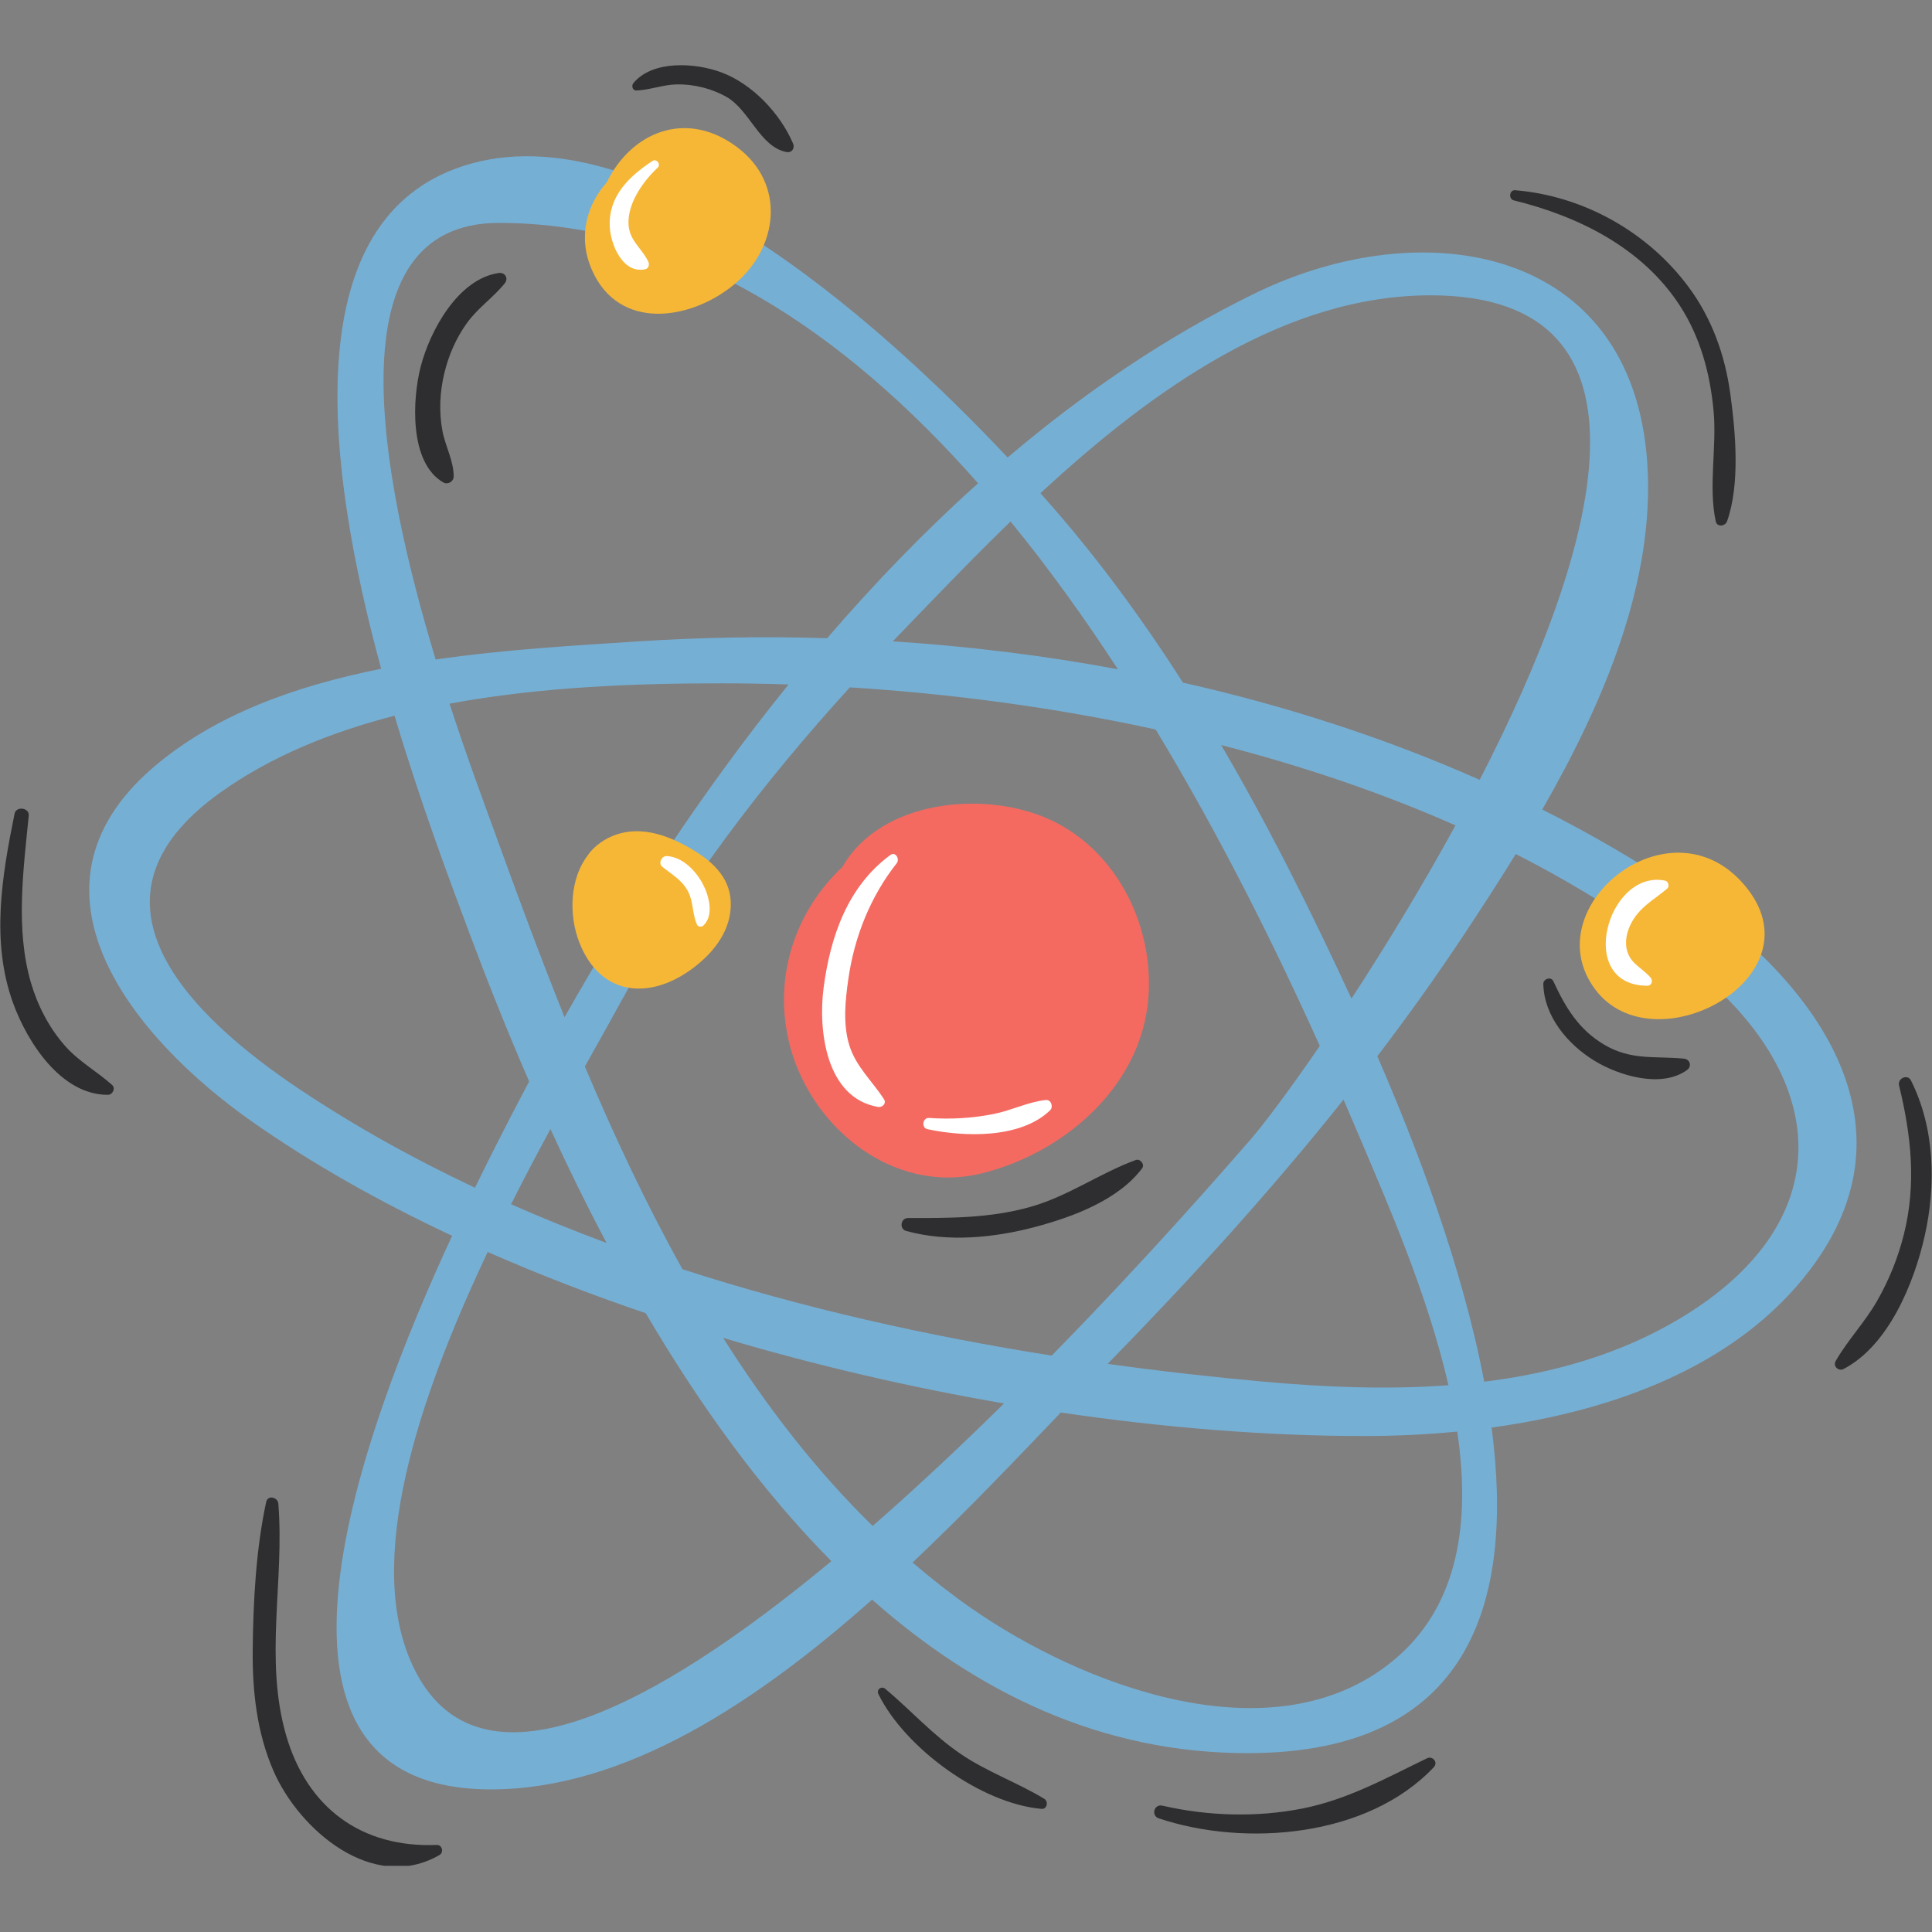 <svg xmlns="http://www.w3.org/2000/svg" xmlns:xlink="http://www.w3.org/1999/xlink" width="500" zoomAndPan="magnify" viewBox="0 0 375 375" height="500" preserveAspectRatio="xMidYMid meet"><rect x="0" y="0" width="375" height="375" fill="#808080" stroke="none"/><defs><clipPath id="3abe110aa9"><path d="M 0.059 12.656 L 374.941 12.656 L 374.941 362.156 L 0.059 362.156 Z M 0.059 12.656 " clip-rule="nonzero"></path></clipPath></defs><path fill="#76afd4" d="M 326.125 255.887 C 314.504 262.863 301.488 266.531 288.086 268.188 C 283.828 245.75 274.879 222.371 267.336 205.012 C 273.145 197.395 278.727 189.609 284.02 181.621 C 287.34 176.609 290.801 171.305 294.207 165.77 C 306.859 172.211 318.688 179.707 329.262 188.375 C 355.43 209.824 356.957 237.391 326.125 255.887 Z M 270.363 322.371 C 246.961 341.574 209.625 326.93 188.348 312.031 C 184.449 309.297 180.719 306.363 177.125 303.281 C 187.52 293.465 197.195 283.273 205.898 274.168 C 226.406 277.188 246.383 278.734 264.723 278.734 C 270.551 278.734 276.652 278.469 282.848 277.871 C 285.418 295.223 283.293 311.762 270.363 322.371 Z M 80.195 323.5 C 70.574 303.242 81.184 271.477 94.66 243.008 C 104.527 247.355 114.809 251.316 125.348 254.895 C 135.648 272.438 147.598 289.125 161.371 303.02 C 127.211 331.375 92.73 349.91 80.195 323.5 Z M 58.285 211.516 C 36.332 196.875 13.973 174.461 42.66 153.902 C 52.504 146.852 64.184 142.105 76.582 138.922 C 81.777 156.332 87.578 171.668 91.062 180.984 C 94.484 190.137 98.355 199.898 102.711 209.918 C 100.445 214.164 98.25 218.402 96.125 222.617 C 95.059 224.734 93.711 227.422 92.191 230.539 C 80.348 224.957 68.977 218.648 58.285 211.516 Z M 96.812 43.266 C 132.918 43.266 163.996 64.504 189.848 93.805 C 179.508 103.078 169.742 113.191 160.547 123.879 C 148.195 123.496 135.934 123.703 123.895 124.492 C 111.824 125.281 98.156 126.039 84.559 128.008 C 73.77 92.371 64.332 43.266 96.812 43.266 Z M 262.316 193.828 C 254.609 177.137 246.355 160.539 237.023 144.609 C 252.691 148.652 268.035 153.797 282.508 160.207 C 275.836 172.414 268.734 184.004 262.316 193.828 Z M 196.148 101.223 C 203.559 110.281 210.504 119.961 216.98 129.906 C 202.512 127.207 187.879 125.426 173.301 124.484 C 173.645 124.129 173.98 123.77 174.324 123.414 C 181.012 116.484 188.312 108.809 196.148 101.223 Z M 109.578 197.434 C 104.562 184.969 99.996 172.535 95.652 160.539 C 93.969 155.895 90.715 147.203 87.254 136.582 C 105.074 133.277 123.684 132.633 140 132.633 C 144.285 132.633 148.648 132.711 153.059 132.855 C 136.605 153.207 122.117 175.285 109.578 197.434 Z M 117.738 241.258 C 111.461 238.93 105.277 236.426 99.195 233.742 C 101.75 228.68 104.328 223.785 106.84 219.148 C 110.207 226.488 113.84 233.906 117.738 241.258 Z M 132.469 246.359 C 125.395 233.672 119.168 220.391 113.523 207.012 C 116.215 202.188 118.664 197.836 120.695 194.117 C 132.77 171.973 148.027 152.016 164.953 133.418 C 184.309 134.621 204.453 137.258 224.312 141.59 C 236.961 162.488 247.594 183.969 256.172 203.008 C 250.156 211.781 245.25 218.285 242.668 221.25 C 237.609 227.062 222.887 243.984 204.137 263.121 C 180.113 259.328 155.832 253.922 132.469 246.359 Z M 140.363 259.68 C 158.293 265.031 176.715 269.289 194.879 272.41 C 186.773 280.406 178.148 288.531 169.383 296.191 C 158.348 285.391 148.789 273.004 140.363 259.68 Z M 264.086 221.168 C 269.266 233.441 277.078 251.125 281.141 268.875 C 269.176 269.762 257.039 269.242 245.43 268.195 C 235.43 267.293 225.25 266.152 214.992 264.727 C 230.996 248.359 246.492 231.363 260.781 213.43 C 261.926 216.074 263.031 218.66 264.086 221.168 Z M 277.672 57.32 C 324.375 57.32 310.281 106.566 287.203 151.367 C 268.836 143.207 249.441 136.969 229.605 132.496 C 221.656 120.055 212.926 108.137 203.121 97.059 C 202.738 96.625 202.348 96.18 201.945 95.734 C 223.797 75.5 249.477 57.32 277.672 57.32 Z M 326.652 173.082 C 317.938 167.199 308.805 161.895 299.355 157.125 C 311.34 136.242 321.277 112.785 319.734 89.875 C 316.898 47.762 276.301 40.938 243.5 56.977 C 226.391 65.344 210.422 76.195 195.582 88.801 C 170.25 61.879 123.16 19.836 88.457 32.723 C 57.793 44.109 63.234 90.328 73.984 129.812 C 57.383 133.117 41.551 138.758 29.617 149.07 C 2.211 172.746 25.973 201.582 48.898 217.688 C 60.547 225.867 73.668 233.27 87.754 239.867 C 70.488 277.148 43.961 347.316 95.277 347.32 C 121.254 347.32 146.707 330.531 169.27 310.484 C 189.676 328.523 213.785 340.285 242.113 340.285 C 285.465 340.285 293.953 310.883 289.52 277.09 C 313.043 273.863 336.914 265.297 351.172 246.664 C 373.172 217.906 351.906 190.125 326.652 173.082 " fill-opacity="1" fill-rule="nonzero"></path><path fill="#f46a61" d="M 222.781 194.875 C 220.883 211.477 206.09 223.984 190.41 227.781 C 173.055 231.98 156.809 218.398 153.055 201.887 C 150.164 189.16 154.523 176.73 163.527 168.25 C 170.957 155.219 191.238 153.281 203.863 159.125 C 217.184 165.293 224.41 180.586 222.781 194.875 " fill-opacity="1" fill-rule="nonzero"></path><g clip-path="url(#3abe110aa9)"><path fill="#2e2e30" d="M 326.852 205.484 C 321.156 204.93 316.645 205.891 311.355 202.758 C 306.414 199.832 303.84 195.52 301.504 190.449 C 301.062 189.484 299.531 189.988 299.555 190.98 C 299.699 197.297 304.32 202.746 309.512 205.91 C 314.238 208.793 322.5 211.289 327.449 207.691 C 328.426 206.988 328.055 205.602 326.852 205.484 Z M 220.453 225.156 C 213.371 227.754 207.297 232.223 199.898 234.285 C 192.047 236.477 184.301 236.422 176.238 236.422 C 174.801 236.422 174.5 238.547 175.898 238.93 C 183.984 241.152 192.941 240.27 200.961 238.137 C 208.215 236.207 217.035 232.953 221.688 226.766 C 222.254 226.012 221.309 224.844 220.453 225.156 Z M 139.941 14.02 C 134.977 12.188 126.707 11.613 122.949 16.121 C 122.516 16.645 122.758 17.602 123.547 17.566 C 126.203 17.453 128.695 16.43 131.375 16.379 C 134.656 16.324 138.035 17.156 140.906 18.746 C 145.523 21.301 147.441 28.508 152.664 29.512 C 153.691 29.707 154.324 28.77 153.934 27.859 C 151.418 21.988 145.992 16.242 139.941 14.02 Z M 96.801 52.988 C 88.891 54.137 83.449 64.219 81.656 71.164 C 80.027 77.477 79.402 89.777 86.023 93.633 C 86.91 94.148 88.059 93.488 88.059 92.461 C 88.059 89.422 86.438 86.637 85.879 83.656 C 85.18 79.938 85.359 76.098 86.246 72.43 C 87.086 68.934 88.535 65.609 90.641 62.688 C 92.754 59.758 95.738 57.766 97.973 54.996 C 98.758 54.023 98.012 52.812 96.801 52.988 Z M 370.91 209.707 C 370.25 208.395 368.27 209.328 368.602 210.68 C 370.965 220.344 371.992 229.797 369.543 239.582 C 368.422 244.09 366.68 248.402 364.383 252.438 C 362.023 256.59 358.672 260.062 356.301 264.18 C 355.723 265.184 356.859 266.227 357.84 265.719 C 366.582 261.156 371.52 249.031 373.57 239.945 C 375.816 230.031 375.547 218.922 370.91 209.707 Z M 327.785 55.746 C 319.863 45.035 307.352 38.02 294.094 36.922 C 292.961 36.828 292.746 38.621 293.828 38.891 C 306.41 41.98 318.734 48.102 326.012 59.25 C 330.043 65.426 331.938 72.516 332.609 79.809 C 333.25 86.785 331.57 94.402 333.02 101.188 C 333.273 102.367 334.871 102.168 335.219 101.188 C 337.777 93.977 336.875 83.832 335.84 76.355 C 334.812 68.914 332.27 61.809 327.785 55.746 Z M 276.977 341.289 C 269.016 345.129 261.547 349.316 252.758 351.039 C 243.824 352.793 234.465 352.5 225.605 350.477 C 223.996 350.109 223.367 352.422 224.926 352.945 C 241.754 358.555 265.48 356.602 278.305 343.008 C 279.18 342.074 278.082 340.754 276.977 341.289 Z M 202.699 349.152 C 197.465 345.977 191.676 343.957 186.566 340.504 C 181.082 336.797 176.852 332.008 171.832 327.797 C 171.094 327.18 170.066 327.938 170.5 328.824 C 175.656 339.324 190.434 350.078 202.172 351.102 C 203.25 351.195 203.531 349.656 202.699 349.152 Z M 84.781 358.102 C 70.234 358.699 59.633 350.953 55.543 336.844 C 51.254 322.043 55.238 306.875 54.023 291.855 C 53.922 290.59 51.969 290.121 51.664 291.535 C 49.68 300.762 49.148 310.801 49.051 320.223 C 48.973 328.25 49.852 336.285 53.07 343.707 C 58.004 355.09 72.359 367.543 85.309 360.055 C 86.188 359.547 85.836 358.062 84.781 358.102 Z M 21.734 210.559 C 22.492 211.23 21.875 212.504 20.93 212.504 C 11.824 212.523 5.285 202.254 2.539 194.695 C -1.789 182.75 0.375 170.031 2.824 157.953 C 3.137 156.406 5.734 156.758 5.578 158.324 C 4.531 168.887 2.977 180.344 5.996 190.711 C 7.305 195.199 9.539 199.512 12.641 203.023 C 15.289 206.023 18.773 207.93 21.734 210.559 " fill-opacity="1" fill-rule="nonzero"></path></g><path fill="#f6b737" d="M 133.719 164.504 C 129.457 162.082 124.492 160.352 119.648 161.977 C 117.625 162.652 115.281 164.148 114.043 166.086 C 110.684 170.441 110.305 177.441 112.445 182.922 C 116.535 193.395 126.16 194.191 134.539 187.891 C 138.605 184.832 141.992 180.504 141.844 175.172 C 141.699 170.027 137.867 166.859 133.719 164.504 Z M 339.324 172.703 C 325.012 153.945 297.473 175.977 309.672 192.102 C 320.941 206.996 352.57 190.062 339.324 172.703 Z M 142.328 55.355 C 133.902 62.203 120.082 64.27 114.883 52.371 C 112.133 46.078 113.809 39.84 117.797 35.359 C 122.512 25.68 133.152 21.137 143.062 28.555 C 152.625 35.711 151.133 48.195 142.328 55.355 " fill-opacity="1" fill-rule="nonzero"></path><path fill="#ffffff" d="M 129.41 166.164 C 128.414 166.117 127.723 167.57 128.547 168.238 C 130.461 169.797 132.43 170.801 133.598 173.121 C 134.613 175.145 134.371 177.5 135.301 179.48 C 135.523 179.953 136.195 179.961 136.535 179.637 C 138.664 177.602 137.578 173.746 136.371 171.5 C 135.016 168.973 132.434 166.301 129.41 166.164 Z M 323.586 172.496 C 324.113 172.055 323.836 171.059 323.172 170.926 C 312.02 168.688 305.707 191.309 319.754 191.332 C 320.59 191.332 320.887 190.359 320.395 189.777 C 319.422 188.629 318.191 187.887 317.145 186.828 C 315.117 184.785 315.301 181.809 316.535 179.359 C 318.176 176.09 320.93 174.723 323.586 172.496 Z M 126.648 31.242 C 122.125 34.227 118.133 38.004 118.348 43.879 C 118.48 47.41 120.852 53.199 125.234 52.262 C 125.91 52.117 126.098 51.336 125.836 50.793 C 124.43 47.898 121.859 46.586 121.988 42.883 C 122.121 39.02 124.926 35.094 127.652 32.547 C 128.336 31.914 127.441 30.719 126.648 31.242 Z M 202.992 213.508 C 199.559 213.883 196.391 215.508 192.984 216.199 C 188.805 217.055 184.559 217.285 180.312 216.996 C 179.07 216.914 178.797 218.914 180.016 219.172 C 187.191 220.707 198.121 221.035 203.82 215.508 C 204.496 214.855 204.031 213.395 202.992 213.508 Z M 174.047 167.559 C 168.949 174.027 165.848 181.809 164.676 189.934 C 164.062 194.18 163.57 198.84 164.887 203 C 166.16 207.035 169.344 209.895 171.586 213.367 C 172.109 214.176 171.246 215 170.438 214.859 C 160.266 213.102 158.785 199.914 159.863 191.711 C 161.172 181.797 164.512 172.066 172.812 165.961 C 173.832 165.211 174.688 166.742 174.047 167.559 " fill-opacity="1" fill-rule="nonzero"></path></svg>